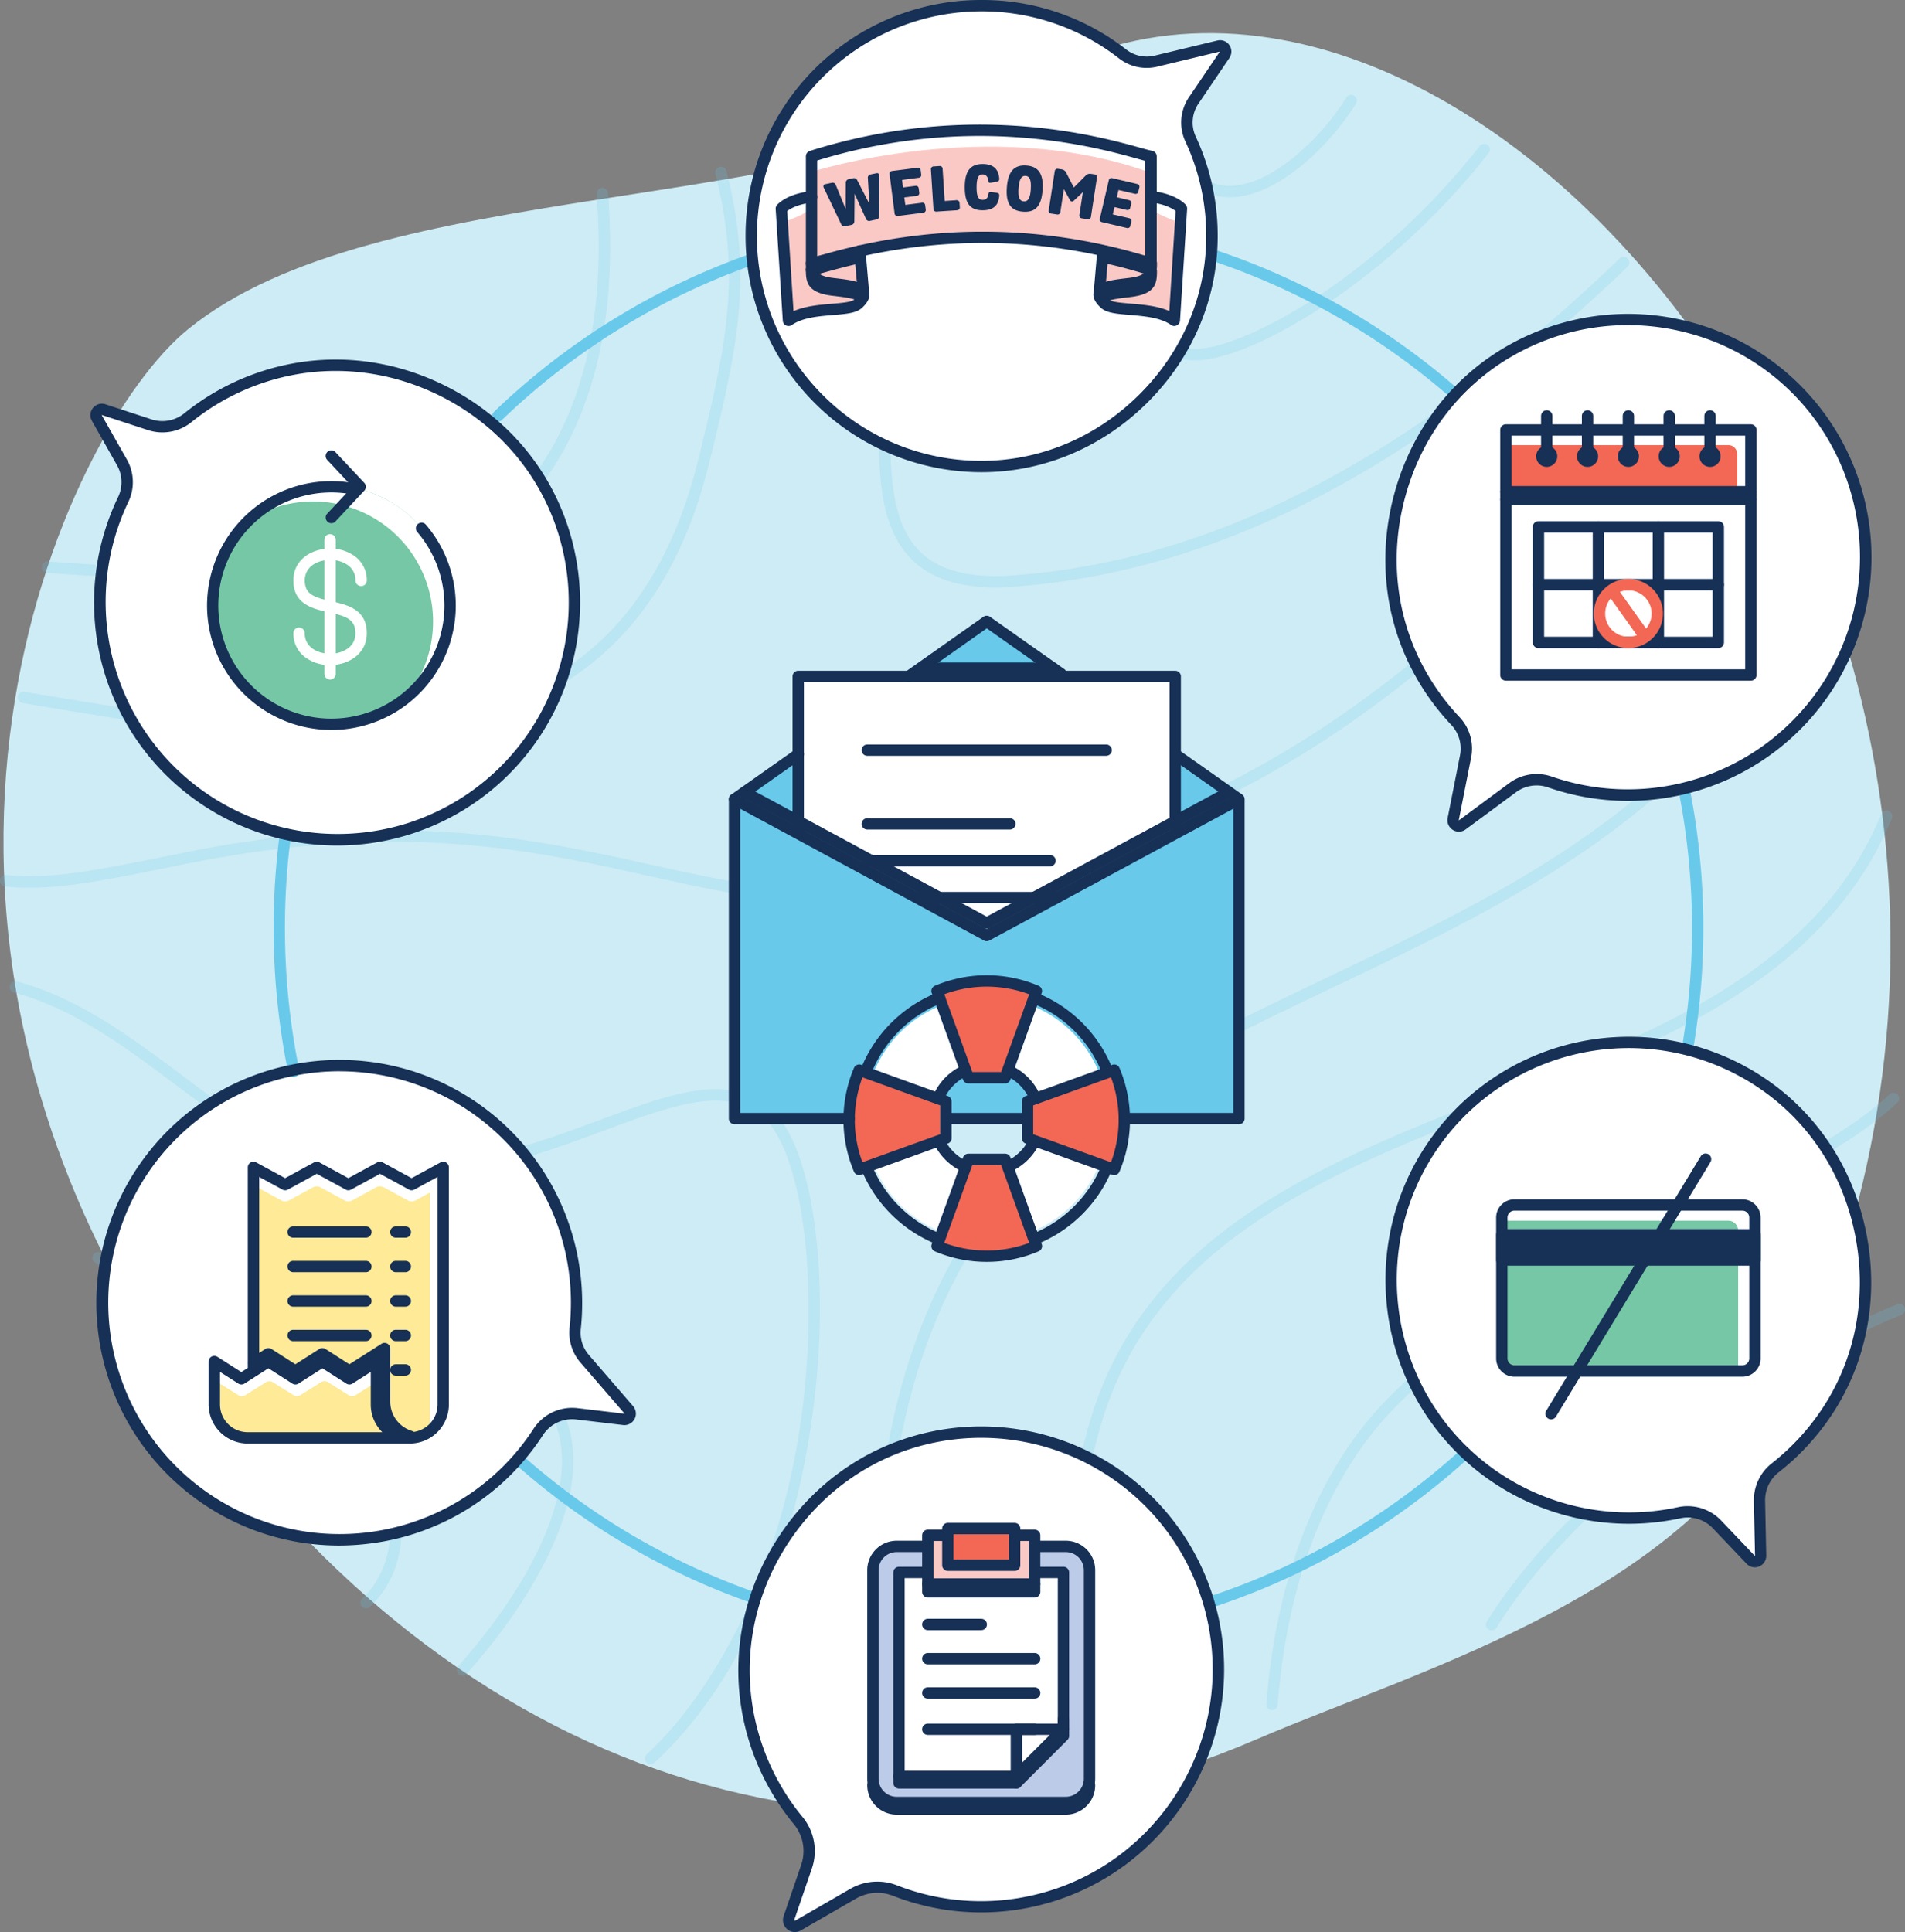 <svg id="Layer_1" data-name="Layer 1" xmlns="http://www.w3.org/2000/svg" viewBox="0 0 1511.28 1532.49"><rect x="0" y="0" width="1511.28" height="1532.49" fill="#808080" stroke="none"/><defs><style>.cls-1{fill:#ceecf5;}.cls-2{opacity:0.2;}.cls-3{fill:#69c9ea;}.cls-4{fill:#fff;}.cls-5{fill:#f26855;}.cls-6{fill:#75c7a5;}.cls-7{fill:#fbc9c5;}.cls-8{fill:#bbcbe8;}.cls-9{fill:#feea97;}.cls-10{fill:#163056;}</style></defs><path class="cls-1" d="M807.93,70.21C645.25,173,300.17,138.86,149.5,260.88c-99.8,80.82-273.49,460.63.7,847.68,212,299.25,527.78,408.18,847.17,270.82,132.19-56.85,349.67-116.09,426.5-284.55C1701.7,485.68,1153.25-147.91,807.93,70.21Z"/><g class="cls-2"><path class="cls-3" d="M836.08,1369.7H836a4.5,4.5,0,0,1-4.42-4.57C833,1287,848.09,1180.79,866,1123.31a278.11,278.11,0,0,1,50.48-94.46c20.4-25.07,45.42-47.39,76.5-68.25,57.44-38.53,127.25-65.91,194.75-92.4,62.74-24.61,127.62-50.07,181.64-84.23,60.16-38,100.46-83.29,123.19-138.32a4.5,4.5,0,0,1,8.32,3.44c-23.47,56.81-64.91,103.42-126.7,142.49-54.75,34.62-120,60.23-183.16,85-67.06,26.31-136.4,53.51-193,91.5-30.33,20.34-54.71,42.08-74.53,66.45A269.33,269.33,0,0,0,874.61,1126c-15.53,49.78-32.5,152.89-34,239.28A4.51,4.51,0,0,1,836.08,1369.7Z"/><path class="cls-3" d="M708.43,1408.78a4.51,4.51,0,0,1-4.43-3.71c-2.72-15.28-4.29-30.5-5.36-42.06-8.1-87.91-5.33-163.15,8.49-230,16.76-81.1,50.63-151.22,97.93-202.79,43.65-47.59,98.63-79.79,146.66-105,33.36-17.52,68.28-34.17,102-50.28,115.33-55,234.58-111.86,315.12-214.1a416.44,416.44,0,0,0,59.36-102.39,4.5,4.5,0,0,1,8.35,3.36A425.66,425.66,0,0,1,1376,566.4c-81.84,103.89-202.06,161.22-318.32,216.66-33.69,16.06-68.53,32.68-101.74,50.12C908.56,858,854.41,889.74,811.7,936.3c-46.21,50.37-79.32,119-95.76,198.53-13.63,66-16.36,140.34-8.34,227.36,1,11.38,2.6,26.35,5.26,41.3a4.49,4.49,0,0,1-3.64,5.22A4.22,4.22,0,0,1,708.43,1408.78Z"/><path class="cls-3" d="M516.13,1399.3a4.5,4.5,0,0,1-3-7.81c61.91-57.15,132.61-187.77,128.13-367.82-1.69-67.83-15.7-120.79-36.58-138.22-29.26-24.43-71.88-8.62-125.83,11.39C432.66,914,377.94,934.26,316.48,934.26A266.08,266.08,0,0,1,256,927.37c-39.43-9.17-76.47-36.9-115.68-66.25-40.43-30.25-82.23-61.53-129.14-73.86a4.5,4.5,0,1,1,2.28-8.7c48.62,12.77,91.13,44.59,132.25,75.36,38.44,28.77,74.74,55.94,112.33,64.68,83.74,19.49,158-8.06,217.67-30.2,28.26-10.48,52.66-19.53,74.9-23,25.4-3.93,44.41.24,59.83,13.11,23.15,19.33,38,73.5,39.81,144.9,2.84,114.41-29.77,281.18-131,374.67A4.49,4.49,0,0,1,516.13,1399.3Z"/><path class="cls-3" d="M366.94,1329a4.5,4.5,0,0,1-3.36-7.49c30.73-34.57,54.29-70.06,68.13-102.63,15.54-36.55,18.28-67.47,8.14-91.88-10.21-24.57-25.23-39.36-48.69-47.94-21.88-8-49.28-9.85-81-12-63.58-4.28-142.7-9.6-234.61-65.51a4.5,4.5,0,1,1,4.67-7.69c90,54.77,167.94,60,230.54,64.22,32.41,2.18,60.4,4.07,83.49,12.51,25.68,9.4,42.81,26.22,53.91,52.95s8.35,60-8.17,98.85c-14.22,33.46-38.32,69.79-69.68,105.09A4.5,4.5,0,0,1,366.94,1329Z"/><path class="cls-3" d="M290.44,1275.67a4.5,4.5,0,0,1-3.06-7.79c15.32-14.26,23.35-35.88,22-59.34-1.25-22-10.79-41.62-25.51-52.48-45.7-33.7-54.73-33.92-74.53-34.4-12.31-.29-29.17-.7-60.27-8.74a4.5,4.5,0,0,1,2.25-8.71c30.1,7.78,45.7,8.16,58.24,8.46,21.08.5,31.67.76,79.66,36.15,16.85,12.43,27.74,34.56,29.15,59.21,1.48,26.14-7.58,50.35-24.87,66.44A4.48,4.48,0,0,1,290.44,1275.67Z"/><path class="cls-3" d="M673.57,717.15l-4.93,0c-55.44-.61-104.07-11.34-155.55-22.71C466,684,417.31,673.28,359.1,669.27c-66.06-4.56-134.62.53-209.61,15.57l-15.37,3.1c-54.55,11-94,19-130.09,15.16a4.5,4.5,0,0,1,.94-9c34.77,3.68,71.6-3.77,127.37-15q7.47-1.51,15.38-3.1c169.63-34,274.65-10.84,367.31,9.61,51,11.26,99.2,21.9,153.71,22.5,61,.67,122-11.32,192-37.71,96.19-36.27,163.55-72.25,232.51-124.18,77.62-58.46,157.39-138,258.64-257.91a4.5,4.5,0,1,1,6.88,5.8c-101.71,120.45-181.93,200.41-260.1,259.3C1029,605.91,961,642.25,863.9,678.84,794.71,704.93,734.07,717.15,673.57,717.15Z"/><path class="cls-3" d="M789.8,465.92c-29.77,0-51.68-7.38-66.71-22.41-31.63-31.64-27-92.79-22.12-157.54,4.38-57.85,8.9-117.67-9.2-166.87a4.5,4.5,0,1,1,8.45-3.11C719,167,714.4,227.84,710,286.65c-4.74,62.63-9.21,121.78,19.51,150.5C745,452.7,769.59,459,804.61,456.34c87.51-6.61,171.93-33.26,258.09-81.48C1135.38,334.19,1208.09,278.63,1285,205a4.5,4.5,0,1,1,6.23,6.5c-77.44,74.15-150.74,130.15-224.1,171.21-41.67,23.32-84,42-125.78,55.55a585.45,585.45,0,0,1-136,27Q797.22,465.93,789.8,465.92Z"/><path class="cls-3" d="M948.56,285.74c-.6,0-1.18,0-1.75,0-30.46-1.21-53.32-15.6-69.89-44C862.51,217,854.1,184.07,846,152.18c-4.67-18.31-9.5-37.24-15.43-54.61a4.5,4.5,0,0,1,8.51-2.91c6.05,17.71,10.92,36.82,15.64,55.3C871,213.9,886.4,274.29,947.16,276.71c19.52.77,57-14.85,95.47-39.83,33.71-21.86,83.83-60.6,131.2-120.95a4.5,4.5,0,1,1,7.08,5.55C1100.19,224.34,992.35,285.74,948.56,285.74Z"/><path class="cls-3" d="M975.57,156.43a49.35,49.35,0,0,1-8.21-.68c-24.94-4.26-42.3-27.36-51.62-68.64a4.5,4.5,0,0,1,8.78-2c8.44,37.38,23.36,58.16,44.36,61.75,19.27,3.29,39.72-8.48,53.48-18.93,17.07-13,33.75-31.39,45.75-50.53a4.5,4.5,0,0,1,7.63,4.78c-12.56,20-30,39.31-47.94,52.91C1009.3,149.17,991.43,156.43,975.57,156.43Z"/><path class="cls-3" d="M261.55,585.67c-76,0-157.61-13.65-237.25-27l-6.77-1.13A4.5,4.5,0,0,1,19,548.69l6.77,1.13C136.5,568.35,251,587.5,348,569.39c52.16-9.75,93.63-29.22,126.78-59.54,37.11-33.94,63.68-82.54,79-144.44,23.07-93.42,34.16-146,13.84-227.57a4.5,4.5,0,0,1,8.74-2.17c20.83,83.67,9.58,137.06-13.84,231.9C532.68,488.13,463.06,557,349.62,578.23,321.47,583.49,292,585.67,261.55,585.67Z"/><path class="cls-3" d="M210.43,460.51c-54,0-117.32-1.91-173.12-6.19a4.5,4.5,0,0,1,.69-9c122.39,9.4,267.91,6.79,291,.22,23.71-6.75,68.67-26.29,103.46-81.31,33.94-53.66,47.67-124.43,40.82-210.33a4.5,4.5,0,1,1,9-.71c7,87.88-7.18,160.51-42.18,215.86-36.39,57.54-83.66,78.05-108.6,85.15C317.4,458.21,269.59,460.51,210.43,460.51Z"/><path class="cls-3" d="M1009.2,1356.4h-.34a4.51,4.51,0,0,1-4.16-4.82c4.31-58.89,22.74-168.88,97.81-243.78,76.74-76.57,165.63-116.83,244-152.35,58.52-26.5,113.8-51.54,152.58-87.39a4.5,4.5,0,0,1,6.11,6.61c-39.85,36.84-95.77,62.17-155,89-77.72,35.2-165.82,75.1-241.41,150.53-73,72.83-91,180.41-95.18,238.06A4.5,4.5,0,0,1,1009.2,1356.4Z"/><path class="cls-3" d="M1183.36,1293.11a4.41,4.41,0,0,1-2.38-.69,4.49,4.49,0,0,1-1.43-6.2c31.94-51,82.63-102.85,146.59-150,55-40.55,118.55-76.65,178.91-101.65a4.5,4.5,0,1,1,3.45,8.31c-59.72,24.73-122.58,60.46-177,100.59-63.06,46.49-113,97.51-144.3,147.54A4.51,4.51,0,0,1,1183.36,1293.11Z"/></g><path class="cls-4" d="M966.89,36.48,917,48.48a31.19,31.19,0,0,1-26.41-5.75A182.78,182.78,0,0,0,596,187.27c0,101,81.86,182.8,182.82,182.77,98.64,0,181.89-82.59,182.71-181.22a182,182,0,0,0-17-78.57A31,31,0,0,1,947,79.76l24.67-36.44A4.46,4.46,0,0,0,966.89,36.48Z"/><path class="cls-4" d="M594,1362.11a187.17,187.17,0,0,0,39,81.68,38.2,38.2,0,0,1,6.88,36.65l-14,40.91a5,5,0,0,0,7.24,6l43.7-25.21a38.53,38.53,0,0,1,33.29-2.45,187.39,187.39,0,0,0,105.57,9c101.16-20.46,167.35-119.81,147.3-221-20.22-102.07-119.41-168.36-221.44-148C640.51,1159.77,573.29,1261.14,594,1362.11Z"/><path class="cls-4" d="M1455.06,348c-52-90.33-167.34-121.36-257.61-69.39-87.8,50.54-120,166.85-70.67,255.32a189,189,0,0,0,27.89,38,31.79,31.79,0,0,1,8,28.06l-9.8,49.65a4.61,4.61,0,0,0,7.26,4.59l40.07-29.6a32,32,0,0,1,29.53-4.34,188.22,188.22,0,0,0,156.11-14.82C1475.62,553.7,1506.77,437.86,1455.06,348Z"/><path class="cls-4" d="M498.83,1118.27l-34.93-40.43a31.62,31.62,0,0,1-7.64-24,188.14,188.14,0,0,0-76.89-173c-84.26-60.87-201.91-41.91-262.78,42.34-61,84.48-41.82,202.53,43,263.26,83,59.39,199.28,41.36,260.32-40.39q3.69-4.93,7-10a32.23,32.23,0,0,1,30.76-14.57l37.14,4.42A4.59,4.59,0,0,0,498.83,1118.27Z"/><path class="cls-4" d="M1401.43,861.66c-85-60.38-202.94-40.31-263.21,44.82-59.78,84.42-39.88,202.4,44.29,262.54a188.16,188.16,0,0,0,149.75,30.86,31.92,31.92,0,0,1,29.88,9.26l26.72,28.09a4.61,4.61,0,0,0,7.94-3.27l-.91-43.66a32.34,32.34,0,0,1,12.53-26.1,188.89,188.89,0,0,0,40-42.88C1504.82,1038.14,1483.37,919.83,1401.43,861.66Z"/><path class="cls-4" d="M326.93,656.49C425.69,623.58,479,516.79,446,418.08c-32.73-97.76-141.78-151.71-239.35-118.44a187.87,187.87,0,0,0-57.38,31.55,32.32,32.32,0,0,1-30.3,5.74l-36.7-12a4.59,4.59,0,0,0-5.42,6.63l19.87,35.06a31.76,31.76,0,0,1,1.1,29.45,187.63,187.63,0,0,0-9.65,139.35C120.08,634.77,228,689.47,326.93,656.49Z"/><polygon class="cls-3" points="982.85 887.24 582.71 887.24 582.71 633.94 782.78 492.93 982.85 633.94 982.85 887.24"/><polygon class="cls-4" points="931.92 661.46 782.78 742.05 633.24 661.46 633.24 536.54 931.92 536.54 931.92 661.46"/><path class="cls-4" d="M782.46,790.61a96.63,96.63,0,1,0,96.63,96.63A96.63,96.63,0,0,0,782.46,790.61Zm0,140.53a43.9,43.9,0,1,1,43.9-43.9A43.91,43.91,0,0,1,782.46,931.14Z"/><path class="cls-5" d="M767.88,854.85H797l24.83-68.77a101,101,0,0,0-78.82,0Z"/><path class="cls-5" d="M797,919.62H767.88L743.05,988.4a101.07,101.07,0,0,0,78.82,0Z"/><path class="cls-5" d="M814.84,872.65v29.17l68.78,24.82a100.93,100.93,0,0,0,0-78.81Z"/><path class="cls-5" d="M750.08,901.82V872.65L681.3,847.83a101,101,0,0,0,0,78.81Z"/><rect class="cls-5" x="1194.67" y="341.06" width="194.33" height="48.97"/><path class="cls-4" d="M1194.67,341.06v12h176.47a7,7,0,0,1,7,7v30H1389v-49Z"/><circle class="cls-6" cx="261.85" cy="480.29" r="95.22"/><path class="cls-4" d="M261.85,385.07a95,95,0,0,0-71.61,32.47A95.22,95.22,0,0,1,320,555.68a95.22,95.22,0,0,0-58.16-170.61Z"/><path class="cls-7" d="M644.17,123.4c-8.91,3.37-.55,19-.82,28.57-7.86,1.67-16.85,4.22-20,11.6-3,7.07-2.26,86.88,5.39,88,2.64.37,9.59-6.15,29-5.92a41.77,41.77,0,0,0,26.45-9.84c1.66-5.21,1.24-13.13.31-18.52s-1-11.6,2.8-15.53c2.1-2.17,5.07-3.27,8-4.09,8.29-2.35,16.94-3,25.52-3.64q29.54-2.16,59.11-3.73c147-7.82,80.7,31.12,96.56,47.44,2.42,2.49,2.73,2,49.79,14.06,6.58,1.69,5.33-16.31,5.12-23.81-.71-24.71,7.74-47.92,6.11-57.53-2.27-13.34-13.62-8.48-18.72-12.16-4.64-3.34-3.81-8.75-4-34.32C914.74,123.93,775.2,73.82,644.17,123.4Z"/><path class="cls-4" d="M928.35,173.75c2.17,1,5,2,6.76.4a4.62,4.62,0,0,0,1.28-2.6,11.4,11.4,0,0,0-4.25-10.82c-4-3.22-14.85-5.55-17.61.62C911.55,168,924.23,171.75,928.35,173.75Z"/><path class="cls-4" d="M628.08,173.75c-2.16,1-5,2-6.76.4a4.69,4.69,0,0,1-1.28-2.6,11.44,11.44,0,0,1,4.25-10.82c4-3.22,14.85-5.55,17.61.62C644.88,168,632.21,171.75,628.08,173.75Z"/><path class="cls-4" d="M643.79,136.34s140.4-45.06,267.18,0l2.12-15.44s-113.09-42.71-269.3,0Z"/><rect class="cls-8" x="692.52" y="1226.93" width="171.83" height="202.76" rx="12.17"/><polygon class="cls-4" points="843.69 1371.65 806.31 1409.03 715.69 1409.03 715.69 1247.24 843.69 1247.24 843.69 1371.65"/><polygon class="cls-7" points="804.94 1217.79 804.94 1212.39 751.93 1212.39 751.93 1217.79 736.06 1217.79 736.06 1256.42 820.82 1256.42 820.82 1217.79 804.94 1217.79"/><rect class="cls-5" x="751.93" y="1211.39" width="51.71" height="28.05"/><rect class="cls-6" x="1187.98" y="954.27" width="204.25" height="133.2" rx="14.94"/><path class="cls-4" d="M1377.83,956.34H1204.45a15.43,15.43,0,0,0-15,11.9c.22,0,.45,0,.67,0h181a7.79,7.79,0,0,1,7.79,7.79v110a15.88,15.88,0,0,1-.42,3.54,15.43,15.43,0,0,0,14.76-15.41V971.78A15.44,15.44,0,0,0,1377.83,956.34Z"/><path class="cls-9" d="M201.12,1085.84V926l25.08,13.67L251.27,926l25.08,13.67L301.43,926l25.09,13.67L351.6,926V1114a26.47,26.47,0,0,1-26.48,26.48H196.51A26.47,26.47,0,0,1,170,1114v-34l21.43,13.67,9.66-7.83"/><polygon class="cls-4" points="351.61 1121.47 341.01 1135.94 341.01 936.61 351.61 936.61 351.61 1121.47"/><path class="cls-4" d="M323.55,938,304.41,927.6a6.22,6.22,0,0,0-6,0L279.32,938a6.2,6.2,0,0,1-5.94,0L254.24,927.6a6.2,6.2,0,0,0-5.94,0L229.17,938a6.2,6.2,0,0,1-5.94,0l-12.93-7a6.21,6.21,0,0,0-9.18,5.45h0a6.21,6.21,0,0,0,3.24,5.45l18.87,10.29a6.2,6.2,0,0,0,5.94,0l19.13-10.43a6.2,6.2,0,0,1,5.94,0l19.14,10.43a6.2,6.2,0,0,0,5.94,0l19.14-10.43a6.25,6.25,0,0,1,6,0l19.14,10.44a6.2,6.2,0,0,0,5.94,0l18.88-10.29a6.22,6.22,0,0,0,3.23-5.45h0a6.2,6.2,0,0,0-9.17-5.45l-12.94,7A6.2,6.2,0,0,1,323.55,938Z"/><path class="cls-4" d="M276.7,1092.56,260,1082.13a4.81,4.81,0,0,0-5.18,0l-16.68,10.43a4.79,4.79,0,0,1-5.17,0l-16.68-10.43a4.81,4.81,0,0,0-5.18,0l-16.66,10.43a4.81,4.81,0,0,1-5.18,0l-11.27-7c-3.6-2.25-8,.74-8,5.45h0a6.41,6.41,0,0,0,2.81,5.45l16.45,10.29a4.81,4.81,0,0,0,5.18,0l16.66-10.43a4.83,4.83,0,0,1,5.18,0L233,1106.7a4.79,4.79,0,0,0,5.17,0l16.68-10.44a4.81,4.81,0,0,1,5.18,0l16.68,10.44a4.79,4.79,0,0,0,5.17,0l16.45-10.29a6.4,6.4,0,0,0,2.82-5.45h0c0-4.71-4.39-7.7-8-5.45l-11.28,7A4.79,4.79,0,0,1,276.7,1092.56Z"/><path class="cls-3" d="M233.05,854.41a4.52,4.52,0,0,1-4.41-3.6A573.12,573.12,0,0,1,222,660.87a4.5,4.5,0,1,1,8.92,1.19A564,564,0,0,0,237.46,849a4.5,4.5,0,0,1-3.5,5.31A4.09,4.09,0,0,1,233.05,854.41Z"/><path class="cls-3" d="M599.36,1272.29a4.51,4.51,0,0,1-1.48-.25,564,564,0,0,1-186.56-108.48,4.5,4.5,0,0,1,5.92-6.78,555,555,0,0,0,183.6,106.76,4.5,4.5,0,0,1-1.48,8.75Z"/><path class="cls-3" d="M959,1275.67a4.5,4.5,0,0,1-1.4-8.77,554,554,0,0,0,202-117.63,4.5,4.5,0,0,1,6.06,6.66,562.9,562.9,0,0,1-205.24,119.52A4.48,4.48,0,0,1,959,1275.67Z"/><path class="cls-3" d="M1338.7,836.51a4.08,4.08,0,0,1-.77-.07,4.5,4.5,0,0,1-3.67-5.19,564.3,564.3,0,0,0-2.75-204.85,4.5,4.5,0,0,1,8.83-1.77,573.44,573.44,0,0,1,2.79,208.14A4.51,4.51,0,0,1,1338.7,836.51Z"/><path class="cls-3" d="M1149.73,313a4.46,4.46,0,0,1-2.92-1.08A554.65,554.65,0,0,0,959.49,206.19a4.5,4.5,0,0,1,2.82-8.55A563.64,563.64,0,0,1,1152.66,305.1a4.5,4.5,0,0,1-2.93,7.92Z"/><path class="cls-3" d="M395,334.41a4.5,4.5,0,0,1-3.12-7.74A563.44,563.44,0,0,1,593.5,202a4.5,4.5,0,0,1,3,8.48,554.47,554.47,0,0,0-198.4,122.72A4.45,4.45,0,0,1,395,334.41Z"/><path class="cls-10" d="M778.74,374.54A187.27,187.27,0,0,1,591.47,187.27,186.76,186.76,0,0,1,778.23,0h.51A185.46,185.46,0,0,1,893.37,39.17,26.54,26.54,0,0,0,916,44.1l49.88-12h0a9,9,0,0,1,9.51,13.73L950.69,82.28a26.64,26.64,0,0,0-2.08,26.07A185.68,185.68,0,0,1,966,188.86c-.4,48.89-20.29,95.33-56,130.74s-82.31,54.93-131.2,54.94ZM778.74,9h-.48A178.28,178.28,0,0,0,652.7,313.35a177.14,177.14,0,0,0,126,52.19h0c46.51,0,90.86-18.6,124.87-52.33s53-77.92,53.34-124.42a176.6,176.6,0,0,0-16.55-76.64,35.72,35.72,0,0,1,2.79-34.92l24.6-36.35-49.77,12a35.54,35.54,0,0,1-30.22-6.56A176.5,176.5,0,0,0,778.74,9Zm189.2,31.85h0l-1.09-4.37Z"/><path class="cls-10" d="M630.66,1532.49a9.53,9.53,0,0,1-9-12.6l14-40.91a33.53,33.53,0,0,0-6.1-32.33A193.09,193.09,0,0,1,589.62,1363c-10.28-50-.06-101.5,28.76-145s72.27-72.87,122.33-82.85a192.73,192.73,0,0,1,226.73,151.55c20.57,103.82-47.09,205.36-150.82,226.34a192,192,0,0,1-108.1-9.26,33.86,33.86,0,0,0-29.4,2.16l-43.7,25.21A9.52,9.52,0,0,1,630.66,1532.49ZM598.44,1361.2a184,184,0,0,0,38,79.73,42.45,42.45,0,0,1,7.67,41l-14,40.91a.45.45,0,0,0,.16.56.44.44,0,0,0,.57.05l43.7-25.22a42.86,42.86,0,0,1,37.17-2.75,183,183,0,0,0,103.05,8.83c98.88-20,163.38-116.8,143.77-215.77A183.71,183.71,0,0,0,742.47,1144c-47.7,9.51-89.1,37.56-116.59,79S588.65,1313.54,598.44,1361.2Z"/><path class="cls-10" d="M1157.4,659.68a9.12,9.12,0,0,1-8.94-10.87l9.8-49.65a27.38,27.38,0,0,0-6.85-24.1,193.29,193.29,0,0,1-28.56-38.92c-24.44-43.82-30.3-95.42-16.5-145.28s45.36-91.1,88.85-116.13a193.14,193.14,0,1,1,33,349.85,27.47,27.47,0,0,0-25.37,3.71l-40.08,29.6A9.09,9.09,0,0,1,1157.4,659.68Zm133.86-401.79a183,183,0,0,0-91.57,24.64c-41.43,23.85-71.5,63.18-84.67,110.73s-7.59,96.75,15.69,138.5a184.88,184.88,0,0,0,27.23,37.11,36.35,36.35,0,0,1,9.15,32l-9.8,49.65a.16.16,0,0,0,.12.14l40.12-29.64a36.47,36.47,0,0,1,33.67-5,184.29,184.29,0,0,0,220-265.82h0a182.93,182.93,0,0,0-111.72-85.95A185.18,185.18,0,0,0,1291.26,257.89Z"/><path class="cls-10" d="M268.55,1225.9A192.59,192.59,0,0,1,112.94,920.49C175.17,834.36,295.87,814.92,382,877.15a193.23,193.23,0,0,1,78.74,177.18,27.13,27.13,0,0,0,6.56,20.57l34.93,40.42a9.1,9.1,0,0,1-8,15l-37.14-4.42a27.61,27.61,0,0,0-26.46,12.55c-2.26,3.49-4.67,6.93-7.15,10.26a191.46,191.46,0,0,1-124.86,74.88A196.66,196.66,0,0,1,268.55,1225.9Zm.84-376.19A183.54,183.54,0,1,0,416.31,1143.3c2.37-3.17,4.67-6.46,6.83-9.78a36.55,36.55,0,0,1,35.06-16.58l37.14,4.42a.14.14,0,0,0,.12-.12l0,0-34.93-40.42a36.23,36.23,0,0,1-8.7-27.43,183.62,183.62,0,0,0-182.4-203.65Z"/><path class="cls-10" d="M1392.17,1243.17a9.06,9.06,0,0,1-6.57-2.84l-26.72-28.09a27.57,27.57,0,0,0-25.66-8,193.56,193.56,0,0,1-153.33-31.59c-86.3-61.66-106.64-182.24-45.35-268.8A193.19,193.19,0,0,1,1404,858c40.6,28.82,68,72.62,77.19,123.32s-1.14,101.33-29.08,142.53a193.75,193.75,0,0,1-41,43.91,28,28,0,0,0-10.81,22.46l.91,43.65a9.15,9.15,0,0,1-9.13,9.31Zm-53.3-48.5A36.74,36.74,0,0,1,1365.4,1206l26.72,28.08a.14.14,0,0,0,.19,0l-.91-43.71a37,37,0,0,1,14.25-29.73,184.54,184.54,0,0,0,39-41.87c26.61-39.24,36.44-87.5,27.68-135.88s-34.88-90.13-73.55-117.58a184.17,184.17,0,0,0-256.94,43.75c-58.44,82.53-39,197.49,43.23,256.28a184.65,184.65,0,0,0,146.19,30.12A35.2,35.2,0,0,1,1338.87,1194.67Z"/><path class="cls-10" d="M267.65,670.66A192.81,192.81,0,0,1,93.73,394.15a27.26,27.26,0,0,0-1-25.28L72.91,333.81a9.09,9.09,0,0,1,10.73-13.13l36.7,12a27.72,27.72,0,0,0,26.07-5,192.26,192.26,0,0,1,58.75-32.3c48.35-16.49,100.71-12.82,147.46,10.32s81.41,62.53,97.61,111A192.79,192.79,0,0,1,328.35,660.76h0A191.77,191.77,0,0,1,267.65,670.66ZM80.84,329.24a.12.12,0,0,0-.13.1l19.9,35.09a36.29,36.29,0,0,1,1.23,33.63A184,184,0,0,0,325.51,652.22l1.42,4.27-1.42-4.27A183.8,183.8,0,0,0,441.7,419.5c-15.44-46.12-48.49-83.68-93.07-105.74s-94.5-25.57-140.56-9.86a183.19,183.19,0,0,0-56,30.79,36.73,36.73,0,0,1-34.51,6.52l-36.7-12Z"/><path class="cls-10" d="M913.09,213.37a4.54,4.54,0,0,1-1.36-.21c-124.57-39.26-224.43-11.5-257.24-2.38-4.86,1.35-8.07,2.24-10,2.54a4.51,4.51,0,0,1-5.18-4.45V124a4.49,4.49,0,0,1,3.15-4.29c127.12-40.07,228.91-11.77,262.36-2.47,4.21,1.17,7.54,2.09,9,2.31a4.5,4.5,0,0,1,3.83,4.45v84.87a4.5,4.5,0,0,1-4.5,4.5Zm-264.8-86.06v75.85l3.79-1c32.93-9.16,132.12-36.73,256.51.67V127.6c-1.67-.43-3.72-1-6.2-1.69C869.85,116.86,771.4,89.49,648.29,127.31Z"/><path class="cls-10" d="M643.78,218.54a4.5,4.5,0,0,1-.67-8.95c1.42-.22,4.75-1.14,9-2.31,6.58-1.83,16.53-4.6,28.92-7.37a4.5,4.5,0,1,1,2,8.78c-12.16,2.72-21.58,5.34-28.47,7.26-4.85,1.35-8.06,2.24-10,2.54A5.34,5.34,0,0,1,643.78,218.54Z"/><path class="cls-10" d="M913.09,218.54a4.59,4.59,0,0,1-1.36-.21c-11.78-3.72-23.82-7-35.78-9.67a4.5,4.5,0,0,1,2-8.78c12.2,2.76,24.49,6.07,36.51,9.86a4.5,4.5,0,0,1-1.35,8.8Z"/><path class="cls-10" d="M697.52,171.33a2.7,2.7,0,0,1-2.25,2.77l-5.09,1.1a2.69,2.69,0,0,1-3.2-1.64l-9-19.9-.22,21.83a2.8,2.8,0,0,1-2.27,2.87l-4.95,1.07a2.72,2.72,0,0,1-3.23-1.58l-13.92-29.19a1.77,1.77,0,0,1,1.28-2.56L659.9,145a2.55,2.55,0,0,1,3.1,1.67l7.88,19.11.12-20.84a2.81,2.81,0,0,1,2.29-2.83l3.49-.75a2.9,2.9,0,0,1,3.29,1.62l9.63,18.74-1.23-20.55a2.55,2.55,0,0,1,2.09-2.78l4.75-1a1.77,1.77,0,0,1,2.26,1.8Z"/><path class="cls-10" d="M718.21,162.5l13.19-1.68a2.14,2.14,0,0,1,2.56,2l.43,3.35a2.13,2.13,0,0,1-2,2.55l-20.14,2.57a2.18,2.18,0,0,1-2.55-2l-4-31.11a2.19,2.19,0,0,1,2-2.56l20.13-2.57a2.14,2.14,0,0,1,2.56,2l.43,3.34a2.16,2.16,0,0,1-2,2.61l-13.2,1.68.76,6,9.9-1.26a2.14,2.14,0,0,1,2.56,2l.43,3.35a2.13,2.13,0,0,1-2,2.55l-9.89,1.26Z"/><path class="cls-10" d="M758.81,158.79a2.19,2.19,0,0,1,2.42,2.18l.22,3.37a2.18,2.18,0,0,1-2.13,2.42L743,167.82a2.17,2.17,0,0,1-2.48-2.17l-2-31.2A2.16,2.16,0,0,1,740.7,132l4.56-.3a2.19,2.19,0,0,1,2.53,2.17l1.66,25.55Z"/><path class="cls-10" d="M790.72,152.93c1.39.24,2.18.64,2,2.62-.54,6.2-3.51,11.22-13.18,11.24-10,0-14.15-5.58-14.18-18.13s4.14-18.57,14.11-18.59c10.77,0,12.81,6.43,13.27,11.44.15,1.83-.69,2.38-2.08,2.63l-3.92.7c-1.83.36-2.48.16-2.53-.83-.2-2.93-1.55-5.71-4.73-5.7-3.57,0-4.75,3.48-4.74,10.33s1.21,9.87,4.78,9.91c3.23,0,4.37-2.19,4.66-4.87.19-1.39,1.19-1.59,2.53-1.39Z"/><path class="cls-10" d="M798.74,148.79c.89-12.72,5.76-18.19,15.51-17.51s13.75,6.8,12.85,19.52-5.68,17.8-15.44,17.11S797.84,161.52,798.74,148.79Zm19,1.35c.51-7.18-.71-10.4-4.12-10.64s-5.07,2.78-5.58,10c-.49,7,.74,10,4.15,10.24S817.3,157.12,817.79,150.14Z"/><path class="cls-10" d="M851.74,159.33a1.77,1.77,0,0,1-2.8-.43L844,150l-2.78,18.15a2.18,2.18,0,0,1-2.71,1.94l-4.51-.69a2.17,2.17,0,0,1-2-2.66l4.75-30.94a2.13,2.13,0,0,1,2.6-1.91l3,.45a4.67,4.67,0,0,1,3.35,2.37l6.19,12,9.55-9.57a4.6,4.6,0,0,1,3.91-1.26l2.89.44a2.16,2.16,0,0,1,2,2.61l-4.75,30.95a2.16,2.16,0,0,1-2.66,2l-4.51-.69a2.19,2.19,0,0,1-2-2.67l2.78-18.15Z"/><path class="cls-10" d="M882.81,170.05l13,3a2.15,2.15,0,0,1,1.69,2.79l-.78,3.29a2.13,2.13,0,0,1-2.74,1.7l-19.76-4.64a2.2,2.2,0,0,1-1.7-2.75L879.65,143a2.18,2.18,0,0,1,2.74-1.7l19.76,4.64a2.14,2.14,0,0,1,1.7,2.75l-.77,3.28a2.15,2.15,0,0,1-2.76,1.75l-13-3L886,156.47l9.71,2.29a2.15,2.15,0,0,1,1.69,2.79l-.77,3.28a2.14,2.14,0,0,1-2.75,1.7l-9.71-2.28Z"/><path class="cls-10" d="M625.49,258.62a4.43,4.43,0,0,1-1.94-.44,4.48,4.48,0,0,1-2.55-3.77l-5.64-88.63a4.51,4.51,0,0,1,1.08-3.22c.77-.9,8.08-8.84,26.86-10.9a4.5,4.5,0,0,1,1,9c-11.41,1.25-17.43,4.92-19.8,6.75l5,79.41c9.57-4.16,21-5.1,30.62-5.89,7.18-.59,15.32-1.25,17.49-3.25,2.32-2.15,2.92-3.37,3.07-3.8-2-2.26-13.63-3.62-18.06-4.14l-2.66-.32c-19.18-2.37-20.7-10.33-20.7-20.5a4.5,4.5,0,0,1,9,0c0,3.7.06,6,1.18,7.51,1.46,1.92,5.37,3.29,11.62,4.06l2.61.31c10.86,1.28,23.18,2.72,25.65,10.35,2,6.13-3.73,11.41-5.61,13.15-4.45,4.09-12.57,4.76-22.85,5.6-11.41.94-24.34,2-32.81,8A4.45,4.45,0,0,1,625.49,258.62Z"/><path class="cls-10" d="M683.77,240.22a4.51,4.51,0,0,1-3.06-1.19c-2.53-2.35-12.25-3.49-18.05-4.17l-2.67-.32c-19.18-2.37-20.7-10.34-20.7-20.5a4.5,4.5,0,1,1,9,0c0,7.26,0,10,12.8,11.57l2.62.31c10.44,1.23,18.77,2.48,23.11,6.5a4.5,4.5,0,0,1-3.05,7.8Z"/><path class="cls-10" d="M685,236.9a4.5,4.5,0,0,1-4.48-4.11l-2.89-33.31a4.5,4.5,0,1,1,9-.77l2.88,33.3a4.48,4.48,0,0,1-4.09,4.87Z"/><path class="cls-10" d="M931.67,258.62a4.45,4.45,0,0,1-2.59-.82c-8.47-6-21.4-7-32.81-8-10.28-.84-18.4-1.51-22.85-5.6-1.88-1.74-7.6-7-5.61-13.15,2.47-7.63,14.79-9.07,25.65-10.35l2.61-.31c6.25-.77,10.16-2.14,11.62-4.06,1.12-1.47,1.18-3.81,1.18-7.51a4.5,4.5,0,0,1,9,0c0,10.17-1.52,18.13-20.7,20.5l-2.66.32c-4.43.52-16,1.88-18.06,4.14.15.43.75,1.65,3.07,3.8,2.17,2,10.31,2.66,17.49,3.25,9.58.79,21,1.73,30.62,5.89l5-79.39c-2.39-1.83-8.48-5.53-19.8-6.77a4.5,4.5,0,0,1,1-9c18.78,2.06,26.09,10,26.86,10.9a4.51,4.51,0,0,1,1.08,3.22l-5.64,88.63a4.5,4.5,0,0,1-2.55,3.77A4.43,4.43,0,0,1,931.67,258.62Z"/><path class="cls-10" d="M875,240.1a4.5,4.5,0,0,1-2.23-8.41c5.13-2.91,13.39-3.88,20.67-4.74l2.62-.31c12.8-1.58,12.8-4.3,12.8-11.57a4.5,4.5,0,0,1,9,0c0,10.17-1.52,18.13-20.7,20.5l-2.67.32c-5.79.68-13.73,1.61-17.27,3.63A4.6,4.6,0,0,1,875,240.1Z"/><path class="cls-10" d="M872.12,236.9l-.39,0a4.48,4.48,0,0,1-4.09-4.87l2.88-33.3a4.5,4.5,0,0,1,9,.77l-2.89,33.31A4.5,4.5,0,0,1,872.12,236.9Z"/><path class="cls-10" d="M1389,539.89H1194.67a4.5,4.5,0,0,1-4.5-4.5V341.06a4.49,4.49,0,0,1,4.5-4.5H1389a4.5,4.5,0,0,1,4.5,4.5V535.39A4.51,4.51,0,0,1,1389,539.89Zm-189.83-9H1384.5V345.56H1199.17Z"/><path class="cls-10" d="M1389,400.73H1194.67a4.5,4.5,0,0,1,0-9H1389a4.5,4.5,0,0,1,0,9Z"/><path class="cls-10" d="M1389,394.53H1194.67a4.5,4.5,0,0,1,0-9H1389a4.5,4.5,0,0,1,0,9Z"/><path class="cls-10" d="M1363.17,514.06H1220.5a4.5,4.5,0,0,1-4.5-4.5V417.92a4.5,4.5,0,0,1,4.5-4.5h142.67a4.51,4.51,0,0,1,4.5,4.5v91.64A4.51,4.51,0,0,1,1363.17,514.06Zm-138.17-9h133.67V422.42H1225Z"/><path class="cls-10" d="M1363.17,468.24H1220.5a4.5,4.5,0,0,1,0-9h142.67a4.5,4.5,0,0,1,0,9Z"/><path class="cls-10" d="M1315.61,514.06a4.51,4.51,0,0,1-4.5-4.5V417.92a4.5,4.5,0,0,1,9,0v91.64A4.5,4.5,0,0,1,1315.61,514.06Z"/><path class="cls-10" d="M1268.05,514.06a4.51,4.51,0,0,1-4.5-4.5V417.92a4.5,4.5,0,0,1,9,0v91.64A4.5,4.5,0,0,1,1268.05,514.06Z"/><path class="cls-5" d="M1291.83,514.06a27.41,27.41,0,1,1,27.41-27.41A27.45,27.45,0,0,1,1291.83,514.06Zm0-45.82a18.41,18.41,0,1,0,18.41,18.41A18.43,18.43,0,0,0,1291.83,468.24Z"/><path class="cls-5" d="M1302.73,506.42a4.5,4.5,0,0,1-3.66-1.89L1277.27,474a4.5,4.5,0,1,1,7.33-5.23l21.79,30.53a4.5,4.5,0,0,1-1,6.28A4.56,4.56,0,0,1,1302.73,506.42Z"/><path class="cls-10" d="M1227.06,365.43a4.49,4.49,0,0,1-4.5-4.5v-31a4.5,4.5,0,0,1,9,0v31A4.5,4.5,0,0,1,1227.06,365.43Z"/><path class="cls-10" d="M1259.44,365.43a4.5,4.5,0,0,1-4.5-4.5v-31a4.5,4.5,0,0,1,9,0v31A4.49,4.49,0,0,1,1259.44,365.43Z"/><path class="cls-10" d="M1291.83,365.43a4.5,4.5,0,0,1-4.5-4.5v-31a4.5,4.5,0,0,1,9,0v31A4.49,4.49,0,0,1,1291.83,365.43Z"/><path class="cls-10" d="M1324.22,365.43a4.5,4.5,0,0,1-4.5-4.5v-31a4.5,4.5,0,0,1,9,0v31A4.49,4.49,0,0,1,1324.22,365.43Z"/><path class="cls-10" d="M1356.61,365.43a4.49,4.49,0,0,1-4.5-4.5v-31a4.5,4.5,0,0,1,9,0v31A4.5,4.5,0,0,1,1356.61,365.43Z"/><path class="cls-10" d="M1227.06,370.33a8.37,8.37,0,1,1,8.36-8.36A8.38,8.38,0,0,1,1227.06,370.33Zm0-9a.64.64,0,0,0-.64.64.64.64,0,0,0,.64.63.63.63,0,0,0,.63-.63A.64.64,0,0,0,1227.06,361.33Z"/><path class="cls-10" d="M1259.44,370.33a8.37,8.37,0,1,1,8.37-8.36A8.37,8.37,0,0,1,1259.44,370.33Zm0-9a.64.64,0,0,0-.63.64.64.64,0,0,0,1.27,0A.64.64,0,0,0,1259.44,361.33Z"/><path class="cls-10" d="M1291.83,370.33a8.37,8.37,0,1,1,8.37-8.36A8.37,8.37,0,0,1,1291.83,370.33Zm0-9a.64.64,0,0,0-.63.64.63.63,0,0,0,.63.63.64.64,0,0,0,.64-.63A.64.64,0,0,0,1291.83,361.33Z"/><path class="cls-10" d="M1324.22,370.33a8.37,8.37,0,1,1,8.36-8.36A8.37,8.37,0,0,1,1324.22,370.33Zm0-9a.64.64,0,0,0-.64.64.64.64,0,0,0,1.28,0A.64.64,0,0,0,1324.22,361.33Z"/><path class="cls-10" d="M1356.61,370.33A8.37,8.37,0,1,1,1365,362,8.37,8.37,0,0,1,1356.61,370.33Zm0-9a.64.64,0,0,0-.64.64.64.64,0,0,0,1.28,0A.64.64,0,0,0,1356.61,361.33Z"/><path class="cls-10" d="M262.88,415a4.51,4.51,0,0,1-3.28-7.58l19.92-21.28L259.6,364.83a4.5,4.5,0,1,1,6.57-6.15L289,383a4.5,4.5,0,0,1,0,6.15l-22.8,24.35A4.5,4.5,0,0,1,262.88,415Z"/><path class="cls-10" d="M262.88,579a98.69,98.69,0,1,1,19.89-195.37,4.5,4.5,0,0,1-1.81,8.82,89.7,89.7,0,1,0,50.16,29.65,4.5,4.5,0,1,1,6.84-5.84A98.69,98.69,0,0,1,262.88,579Z"/><path class="cls-4" d="M261.86,527.54a32.79,32.79,0,0,1-19.62-6.1,23.4,23.4,0,0,1-9.5-19.18,4.5,4.5,0,0,1,9,0c0,11.18,10.43,16.28,20.12,16.28a24.11,24.11,0,0,0,14.21-4.29,14.28,14.28,0,0,0,5.88-12c0-11.26-7.62-13.52-21.09-16.55-12.53-2.81-28.12-6.31-28.12-25.33,0-16.59,14.65-25.27,29.12-25.27a32.74,32.74,0,0,1,19.61,6.09A23.42,23.42,0,0,1,291,460.38a4.5,4.5,0,0,1-9,0,14.27,14.27,0,0,0-5.88-12,24,24,0,0,0-14.21-4.29c-9.69,0-20.12,5.09-20.12,16.27s7.62,13.53,21.09,16.55c12.53,2.82,28.12,6.32,28.12,25.33C291,518.85,276.32,527.54,261.86,527.54Z"/><path class="cls-4" d="M261.85,539a4.49,4.49,0,0,1-4.5-4.5V428.18a4.5,4.5,0,1,1,9,0V534.46A4.5,4.5,0,0,1,261.85,539Z"/><path class="cls-10" d="M325.12,1145H196.51a31,31,0,0,1-31-31v-34a4.5,4.5,0,0,1,6.92-3.8l19,12.13,5.16-3.29V926a4.51,4.51,0,0,1,6.66-4l22.92,12.5L249.12,922a4.49,4.49,0,0,1,4.31,0l22.92,12.5L299.28,922a4.46,4.46,0,0,1,4.31,0l22.93,12.5L349.45,922a4.5,4.5,0,0,1,6.65,4V1114A31,31,0,0,1,325.12,1145Zm0-9a22,22,0,0,0,22-22V933.56l-18.43,10a4.44,4.44,0,0,1-4.3,0l-22.93-12.5-22.93,12.5a4.46,4.46,0,0,1-4.31,0l-22.93-12.5-22.91,12.5a4.49,4.49,0,0,1-4.31,0l-18.43-10v145.73l4.84-3.09a4.52,4.52,0,0,1,4.85,0l19,12.13,19-12.13a4.51,4.51,0,0,1,4.84,0l19,12.13,19-12.13a4.5,4.5,0,0,1,6.92,3.8v34A22,22,0,0,0,325.12,1136Zm-150.59-47.81V1114a22,22,0,0,0,22,22H303.3a30.88,30.88,0,0,1-9.17-22V1088.2l-14.52,9.26a4.47,4.47,0,0,1-4.84,0l-19-12.13-19,12.13a4.49,4.49,0,0,1-4.84,0l-19-12.13-19,12.13a4.47,4.47,0,0,1-4.84,0Z"/><path class="cls-10" d="M325.49,1143.8a4.5,4.5,0,0,1-1.3-.19,33.42,33.42,0,0,1-23.6-31.8v-33.92l-21,13.38a4.51,4.51,0,0,1-4.84,0l-19-12.13-19,12.13a4.51,4.51,0,0,1-4.84,0l-19-12.13-8.9,5.67a4.5,4.5,0,1,1-4.84-7.58l11.31-7.23a4.52,4.52,0,0,1,4.85,0l19,12.13,19-12.13a4.51,4.51,0,0,1,4.84,0l19,12.13,25.48-16.24a4.5,4.5,0,0,1,6.92,3.79v42.13a24.38,24.38,0,0,0,17.2,23.19,4.5,4.5,0,0,1-1.3,8.8Z"/><path class="cls-10" d="M290.27,981.74h-57.7a4.5,4.5,0,1,1,0-9h57.7a4.5,4.5,0,0,1,0,9Z"/><path class="cls-10" d="M290.27,1009.09h-57.7a4.5,4.5,0,0,1,0-9h57.7a4.5,4.5,0,1,1,0,9Z"/><path class="cls-10" d="M290.27,1036.44h-57.7a4.5,4.5,0,1,1,0-9h57.7a4.5,4.5,0,0,1,0,9Z"/><path class="cls-10" d="M290.27,1063.78h-57.7a4.5,4.5,0,1,1,0-9h57.7a4.5,4.5,0,0,1,0,9Z"/><path class="cls-10" d="M321.52,981.74H314a4.5,4.5,0,0,1,0-9h7.55a4.5,4.5,0,0,1,0,9Z"/><path class="cls-10" d="M321.52,1009.09H314a4.5,4.5,0,1,1,0-9h7.55a4.5,4.5,0,1,1,0,9Z"/><path class="cls-10" d="M321.52,1036.44H314a4.5,4.5,0,0,1,0-9h7.55a4.5,4.5,0,0,1,0,9Z"/><path class="cls-10" d="M321.52,1063.78H314a4.5,4.5,0,0,1,0-9h7.55a4.5,4.5,0,0,1,0,9Z"/><path class="cls-10" d="M321.52,1091.13H314a4.5,4.5,0,0,1,0-9h7.55a4.5,4.5,0,0,1,0,9Z"/><path class="cls-10" d="M1382.24,1092H1201.43a14.51,14.51,0,0,1-14.5-14.5V965.78a14.51,14.51,0,0,1,14.5-14.5h180.81a14.52,14.52,0,0,1,14.5,14.5v111.69A14.52,14.52,0,0,1,1382.24,1092ZM1201.43,960.28a5.51,5.51,0,0,0-5.5,5.5v111.69a5.5,5.5,0,0,0,5.5,5.5h180.81a5.5,5.5,0,0,0,5.5-5.5V965.78a5.51,5.51,0,0,0-5.5-5.5Z"/><rect class="cls-10" x="1191.43" y="979.41" width="200.81" height="20.02"/><path class="cls-10" d="M1392.24,1003.93H1191.43a4.49,4.49,0,0,1-4.5-4.5v-20a4.49,4.49,0,0,1,4.5-4.5h200.81a4.5,4.5,0,0,1,4.5,4.5v20A4.5,4.5,0,0,1,1392.24,1003.93Zm-196.31-9h191.81v-11H1195.93Z"/><path class="cls-10" d="M1230.52,1125.83a4.49,4.49,0,0,1-3.85-6.83L1349.3,917a4.5,4.5,0,0,1,7.69,4.67l-122.62,202A4.51,4.51,0,0,1,1230.52,1125.83Z"/><path class="cls-10" d="M845.5,1434.19H711.38A23.39,23.39,0,0,1,688,1410.84v-165.4a23.39,23.39,0,0,1,23.36-23.36h23a4.5,4.5,0,1,1,0,9h-23A14.37,14.37,0,0,0,697,1245.44v165.4a14.37,14.37,0,0,0,14.36,14.35H845.5a14.37,14.37,0,0,0,14.35-14.35v-165.4a14.37,14.37,0,0,0-14.35-14.36h-22a4.5,4.5,0,0,1,0-9h22a23.38,23.38,0,0,1,23.35,23.36v165.4A23.38,23.38,0,0,1,845.5,1434.19Z"/><path class="cls-10" d="M845.5,1439.36H711.38A23.39,23.39,0,0,1,688,1416a4.5,4.5,0,0,1,9,0,14.37,14.37,0,0,0,14.36,14.36H845.5A14.37,14.37,0,0,0,859.85,1416a4.5,4.5,0,0,1,9,0A23.38,23.38,0,0,1,845.5,1439.36Z"/><path class="cls-10" d="M806.31,1413.53H713.19a4.5,4.5,0,0,1-4.5-4.5V1247.24a4.5,4.5,0,0,1,4.5-4.5h18.93a4.5,4.5,0,1,1,0,9H717.69v152.79h88.62a4.5,4.5,0,1,1,0,9Z"/><path class="cls-10" d="M806.31,1418.69H713.19a4.49,4.49,0,0,1-4.5-4.5V1409a4.5,4.5,0,0,1,9,0v.66h88.62a4.5,4.5,0,0,1,0,9Z"/><path class="cls-10" d="M843.69,1376.15a4.51,4.51,0,0,1-4.5-4.5V1251.74h-16a4.5,4.5,0,0,1,0-9h20.47a4.5,4.5,0,0,1,4.5,4.5v124.41A4.5,4.5,0,0,1,843.69,1376.15Z"/><path class="cls-10" d="M820.82,1260.92H736.06a4.49,4.49,0,0,1-4.5-4.5v-38.63a4.49,4.49,0,0,1,4.5-4.5h12.78a4.5,4.5,0,1,1,0,9h-8.28v29.63h75.76v-29.63H806.21a4.5,4.5,0,0,1,0-9h14.61a4.5,4.5,0,0,1,4.5,4.5v38.63A4.5,4.5,0,0,1,820.82,1260.92Z"/><path class="cls-10" d="M820.82,1267.12H736.06a4.49,4.49,0,0,1-4.5-4.5v-6.2a4.5,4.5,0,0,1,9,0v1.7h75.76v-1.7a4.5,4.5,0,0,1,9,0v6.2A4.5,4.5,0,0,1,820.82,1267.12Z"/><path class="cls-10" d="M778.44,1293H736.06a4.5,4.5,0,0,1,0-9h42.38a4.5,4.5,0,1,1,0,9Z"/><path class="cls-10" d="M820.82,1320.15H736.06a4.5,4.5,0,0,1,0-9h84.76a4.5,4.5,0,1,1,0,9Z"/><path class="cls-10" d="M820.82,1347.36H736.06a4.5,4.5,0,0,1,0-9h84.76a4.5,4.5,0,0,1,0,9Z"/><path class="cls-10" d="M820.82,1376.15H736.06a4.5,4.5,0,0,1,0-9h84.76a4.5,4.5,0,1,1,0,9Z"/><path class="cls-10" d="M804.94,1246h-53a4.51,4.51,0,0,1-4.5-4.5v-29.09a4.51,4.51,0,0,1,4.5-4.5h53a4.5,4.5,0,0,1,4.5,4.5v29.09A4.5,4.5,0,0,1,804.94,1246Zm-48.51-9h44v-20.09h-44Z"/><path class="cls-10" d="M806.31,1413.53a4.49,4.49,0,0,1-4.5-4.5v-37.38a4.49,4.49,0,0,1,4.5-4.5h37.38a4.49,4.49,0,0,1,3.18,7.68l-37.38,37.38A4.5,4.5,0,0,1,806.31,1413.53Zm4.5-37.38v22l22-22Z"/><path class="cls-10" d="M806.31,1418.69a4.5,4.5,0,0,1-3.18-7.68L839.19,1375v-11.47a4.5,4.5,0,0,1,9,0v13.33a4.47,4.47,0,0,1-1.32,3.18l-37.38,37.39A4.51,4.51,0,0,1,806.31,1418.69Z"/><path class="cls-10" d="M720.91,541a4.5,4.5,0,0,1-2.6-8.18l61.88-43.61a4.53,4.53,0,0,1,5.19,0l59,41.55a4.5,4.5,0,0,1-5.19,7.36l-56.36-39.72L723.5,540.22A4.47,4.47,0,0,1,720.91,541Z"/><path class="cls-10" d="M673.62,891.74H582.71a4.51,4.51,0,0,1-4.5-4.5V633.94a4.48,4.48,0,0,1,1.91-3.68l50.53-35.61a4.5,4.5,0,1,1,5.18,7.35l-48.62,34.27V882.74h86.41a4.5,4.5,0,1,1,0,9Z"/><path class="cls-10" d="M812.71,891.74H752.78a4.5,4.5,0,0,1,0-9h59.93a4.5,4.5,0,0,1,0,9Z"/><path class="cls-10" d="M982.85,891.74H892a4.5,4.5,0,0,1,0-9h86.4V636.27L932.28,603.8a4.5,4.5,0,0,1,5.19-7.36l48,33.82a4.5,4.5,0,0,1,1.9,3.68v253.3A4.5,4.5,0,0,1,982.85,891.74Z"/><path class="cls-10" d="M782.78,746.55a4.53,4.53,0,0,1-2.14-.54L580.57,637.9a4.5,4.5,0,1,1,4.28-7.92l197.93,107L980.72,630A4.5,4.5,0,0,1,985,637.9L784.92,746A4.5,4.5,0,0,1,782.78,746.55Z"/><path class="cls-10" d="M782.78,736.69a4.53,4.53,0,0,1-2.14-.54l-192-103.77a4.5,4.5,0,1,1,4.28-7.92L782.78,727.07,972,624.81a4.5,4.5,0,0,1,4.28,7.92L784.92,736.15A4.5,4.5,0,0,1,782.78,736.69Z"/><path class="cls-10" d="M633.24,663a4.5,4.5,0,0,1-4.5-4.5V536.54a4.5,4.5,0,0,1,4.5-4.5H932.33a4.51,4.51,0,0,1,4.5,4.5V656.16a4.5,4.5,0,0,1-9,0V541H637.74V658.46A4.5,4.5,0,0,1,633.24,663Z"/><path class="cls-10" d="M835.33,534.47H733a4.5,4.5,0,0,1,0-9H835.33a4.5,4.5,0,1,1,0,9Z"/><path class="cls-10" d="M877.52,599.51H688.05a4.5,4.5,0,0,1,0-9H877.52a4.5,4.5,0,0,1,0,9Z"/><path class="cls-10" d="M801.14,658H688.05a4.5,4.5,0,0,1,0-9H801.14a4.5,4.5,0,1,1,0,9Z"/><path class="cls-10" d="M833,687.2H688.05a4.5,4.5,0,0,1,0-9H833a4.5,4.5,0,0,1,0,9Z"/><path class="cls-10" d="M838.52,716.44H728.81a4.5,4.5,0,0,1,0-9H838.52a4.5,4.5,0,0,1,0,9Z"/><path class="cls-10" d="M743.37,986.73a4.54,4.54,0,0,1-1.72-.34,108.11,108.11,0,0,1-58.35-58.82,4.5,4.5,0,0,1,8.34-3.38,99.09,99.09,0,0,0,53.46,53.89,4.5,4.5,0,0,1-1.73,8.65Z"/><path class="cls-10" d="M822.81,986.48a4.5,4.5,0,0,1-1.76-8.65,99.17,99.17,0,0,0,52.6-53,4.5,4.5,0,0,1,8.32,3.45,108.28,108.28,0,0,1-57.41,57.83A4.53,4.53,0,0,1,822.81,986.48Z"/><path class="cls-10" d="M878.61,854.4a4.5,4.5,0,0,1-4.19-2.86,98.71,98.71,0,0,0-55.72-55.86,4.5,4.5,0,0,1,3.29-8.37,107.7,107.7,0,0,1,60.82,61,4.51,4.51,0,0,1-4.2,6.13Z"/><path class="cls-10" d="M688.66,850.29a4.51,4.51,0,0,1-4.11-6.32,108.21,108.21,0,0,1,59.13-56.7,4.5,4.5,0,1,1,3.28,8.38,99.17,99.17,0,0,0-54.18,52A4.49,4.49,0,0,1,688.66,850.29Z"/><path class="cls-10" d="M745.22,873.41a4.49,4.49,0,0,1-4-6.47,46.54,46.54,0,0,1,21.44-21.37,4.5,4.5,0,1,1,3.92,8.1,37.53,37.53,0,0,0-17.27,17.22A4.51,4.51,0,0,1,745.22,873.41Z"/><path class="cls-10" d="M764.31,929.23a4.44,4.44,0,0,1-2-.47,46.62,46.62,0,0,1-21.14-21.22,4.5,4.5,0,0,1,8.09-3.95,37.56,37.56,0,0,0,17,17.1,4.5,4.5,0,0,1-2,8.54Z"/><path class="cls-10" d="M801.58,929.07a4.5,4.5,0,0,1-2-8.52,37.61,37.61,0,0,0,16.75-17,4.5,4.5,0,1,1,8.09,3.95,46.63,46.63,0,0,1-20.79,21A4.45,4.45,0,0,1,801.58,929.07Z"/><path class="cls-10" d="M820.35,873.41a4.49,4.49,0,0,1-4.05-2.52,37.56,37.56,0,0,0-16.76-17,4.5,4.5,0,0,1,4.05-8,46.69,46.69,0,0,1,20.8,21.06,4.51,4.51,0,0,1-2.07,6A4.46,4.46,0,0,1,820.35,873.41Z"/><path class="cls-10" d="M797.37,859.35H768.2a4.48,4.48,0,0,1-4.23-3l-24.83-68.77a4.5,4.5,0,0,1,2.48-5.67,105.41,105.41,0,0,1,82.33,0,4.5,4.5,0,0,1,2.47,5.67L801.6,856.38A4.49,4.49,0,0,1,797.37,859.35Zm-26-9h22.85l22.27-61.71a96.56,96.56,0,0,0-67.39,0Z"/><path class="cls-10" d="M782.78,1000.9a104.52,104.52,0,0,1-41.16-8.36,4.51,4.51,0,0,1-2.48-5.67L764,918.09a4.49,4.49,0,0,1,4.23-3h29.17a4.5,4.5,0,0,1,4.23,3l24.82,68.78a4.5,4.5,0,0,1-2.47,5.67A104.53,104.53,0,0,1,782.78,1000.9Zm-33.69-15.07a96.56,96.56,0,0,0,67.39,0l-22.27-61.71H771.36Z"/><path class="cls-10" d="M681.63,932.12a4.51,4.51,0,0,1-4.15-2.74,105.53,105.53,0,0,1,0-82.33,4.5,4.5,0,0,1,5.67-2.47l68.78,24.82a4.49,4.49,0,0,1,3,4.23V902.8a4.5,4.5,0,0,1-3,4.23l-68.78,24.82A4.51,4.51,0,0,1,681.63,932.12Zm2.56-77.6a96.56,96.56,0,0,0,0,67.39l61.71-22.27V876.79Z"/><path class="cls-10" d="M883.94,932.12a4.57,4.57,0,0,1-1.53-.27L813.64,907a4.5,4.5,0,0,1-3-4.23V873.63a4.49,4.49,0,0,1,3-4.23l68.77-24.82a4.49,4.49,0,0,1,5.67,2.46,105.44,105.44,0,0,1,0,82.34A4.48,4.48,0,0,1,883.94,932.12Zm-64.27-32.48,61.71,22.27a96.56,96.56,0,0,0,0-67.39l-61.71,22.27Z"/></svg>